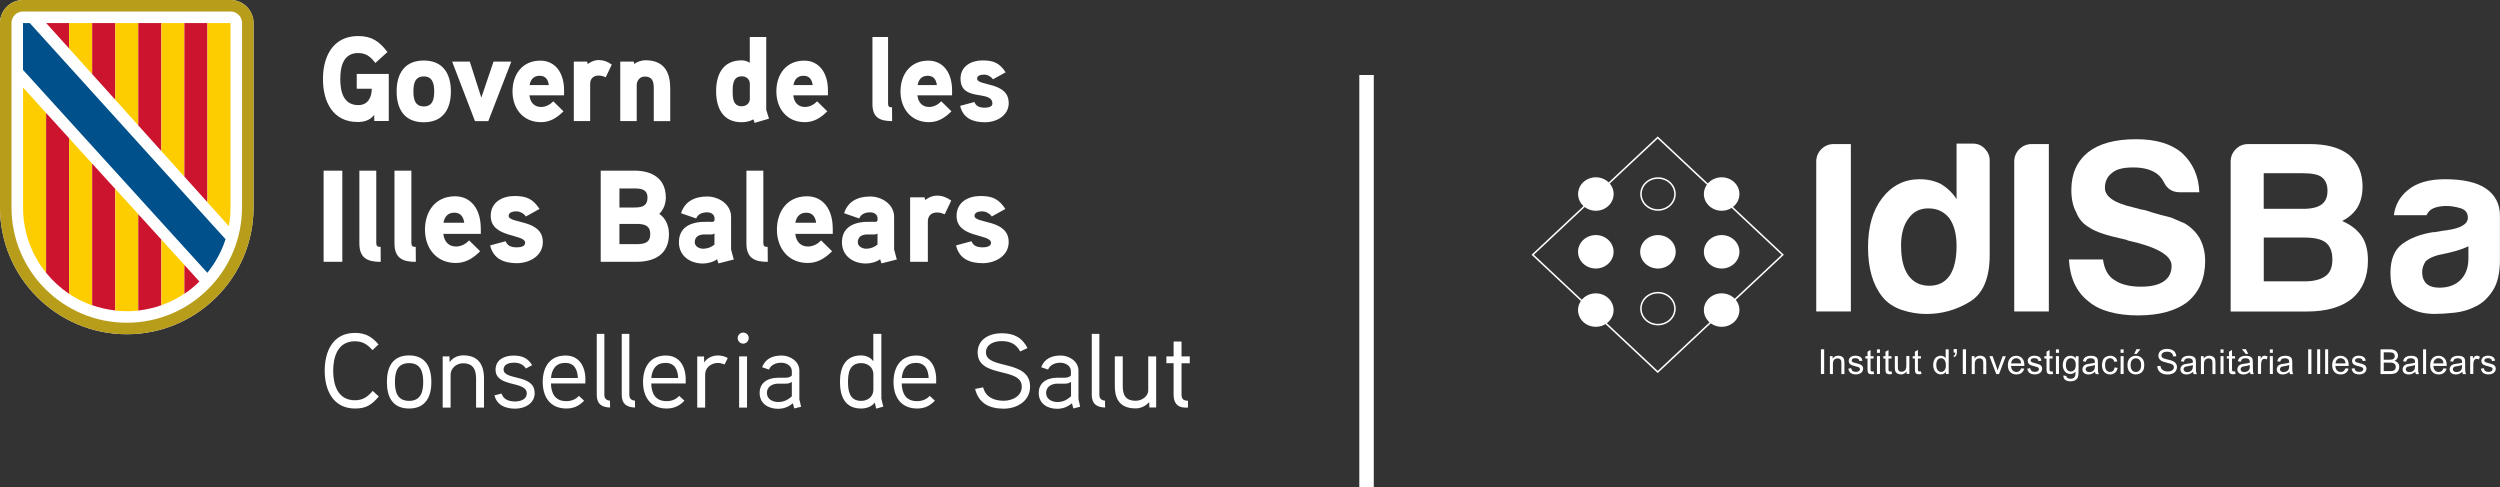 <?xml version="1.0" encoding="UTF-8"?>
<svg id="Capa_2" data-name="Capa 2" xmlns="http://www.w3.org/2000/svg" viewBox="0 0 454.33 88.59">
  <rect x="0" y="0" width="454.33" height="88.59" fill="#333333" stroke="none"/>
  <defs>
    <style>
      .cls-1 {
        fill: #00508b;
      }

      .cls-2 {
        fill: #b89d1b;
      }

      .cls-3 {
        fill: #fecd00;
      }

      .cls-4, .cls-5 {
        fill: #fff;
      }

      .cls-5, .cls-6 {
        fill-rule: evenodd;
      }

      .cls-5, .cls-6, .cls-7 {
        stroke: #fff;
        stroke-width: .28px;
      }

      .cls-6, .cls-7 {
        fill: none;
      }

      .cls-8 {
        fill: #cc142e;
      }
    </style>
  </defs>
  <g id="Capa_1-2" data-name="Capa 1">
    <path class="cls-4" d="M41.89,0H4.19C1.87,0,0,1.87,0,4.19v33.51c0,12.72,10.32,23.04,23.04,23.04s23.04-10.32,23.04-23.04V4.19c0-2.31-1.87-4.19-4.19-4.19"/>
    <path class="cls-2" d="M41.89,0H4.19C1.87,0,0,1.87,0,4.19v33.51c0,12.72,10.31,23.04,23.04,23.04s23.04-10.32,23.04-23.04V4.19c0-2.31-1.87-4.19-4.19-4.19M43.98,37.7c0,11.57-9.38,20.95-20.95,20.95S2.09,49.26,2.09,37.7V4.19c0-1.16.93-2.1,2.1-2.1h37.7c1.16,0,2.1.93,2.1,2.1v33.51h0Z"/>
    <polygon class="cls-8" points="12.56 4.19 8.39 4.19 12.56 8.81 12.56 4.19"/>
    <polygon class="cls-3" points="12.56 8.38 12.56 4.19 16.75 4.19 16.75 13.47 12.56 8.81 12.56 8.38"/>
    <polygon class="cls-8" points="16.75 4.19 20.95 4.19 20.95 18.13 16.75 13.47 16.75 4.19"/>
    <polygon class="cls-3" points="20.95 4.19 25.13 4.19 25.13 22.79 20.95 18.13 20.95 4.19"/>
    <polygon class="cls-8" points="25.13 4.19 29.32 4.19 29.32 27.45 25.13 22.79 25.13 4.19"/>
    <polygon class="cls-3" points="29.32 26.17 29.32 4.19 33.51 4.19 33.51 29.32 33.51 32.1 29.32 27.45 29.32 26.17"/>
    <polygon class="cls-8" points="33.51 4.19 37.7 4.19 37.7 36.76 33.51 32.1 33.51 4.19"/>
    <path class="cls-3" d="M37.7,36.76V4.19h4.19v33.52c0,1.16-.1,2.28-.3,3.39l-3.89-4.33Z"/>
    <path class="cls-3" d="M4.19,37.73c0,4.49,1.57,8.61,4.19,11.85v-29.05l-4.19-4.63v21.83Z"/>
    <path class="cls-8" d="M8.38,20.53v29.05c1.2,1.47,2.61,2.77,4.19,3.83v-28.28l-4.19-4.6Z"/>
    <path class="cls-3" d="M12.56,25.13v28.27c1.3.86,2.7,1.57,4.19,2.1v-25.77l-4.19-4.6Z"/>
    <path class="cls-8" d="M16.75,55.46c1.33.47,2.74.79,4.19.96v-22.09l-4.19-4.6v25.73Z"/>
    <path class="cls-3" d="M20.95,53.41v3.03c.69.08,1.39.12,2.09.12s1.4-.04,2.1-.12v-17.51l-4.19-4.6v19.08Z"/>
    <path class="cls-8" d="M29.32,43.53l-4.19-4.6v17.5c1.45-.16,2.85-.49,4.19-.96v-11.94Z"/>
    <path class="cls-3" d="M29.32,55.47c1.49-.52,2.9-1.23,4.19-2.11v-5.22l-4.19-4.61v11.94Z"/>
    <path class="cls-8" d="M33.51,48.15v5.24c.98-.66,1.9-1.4,2.73-2.23l-2.73-3.01Z"/>
    <path class="cls-1" d="M37.7,49.55c1.44-1.79,2.57-3.84,3.29-6.08l-2.21-2.43L5.41,4.19h-1.23v8.51s32.65,35.95,32.66,35.95l.83.91h.02Z"/>
    <rect class="cls-4" x="247.03" y="13.63" width="2.63" height="74.96"/>
    <g>
      <path class="cls-4" d="M64.83,13.45v2.67h2.73c0,1.55-.68,2.98-2.44,2.98-2.75,0-3.28-2.52-3.28-4.73s.51-4.73,3.25-4.73c1.47,0,2.29.7,3.12,1.81l2.2-1.99c-1.45-1.93-2.84-2.91-5.32-2.91-4.6,0-6.4,3.74-6.4,7.81s1.76,7.81,6.31,7.81c1.21,0,2.24-.31,3.01-1.29v1.11h2.64v-8.55h-5.83ZM81.94,16.62c0-3.22-1.43-5.62-4.93-5.62s-4.93,2.41-4.93,5.62,1.43,5.6,4.93,5.6,4.93-2.39,4.93-5.6M78.91,16.62c0,1.36-.26,2.72-1.89,2.72s-1.89-1.36-1.89-2.72.24-2.73,1.89-2.73c1.62,0,1.89,1.38,1.89,2.73M89.69,11.2l-2.22,6.54-2.09-6.54h-3.21l4.15,10.81h2.42l4.18-10.81s-3.23,0-3.23,0ZM102.51,16.38c0-3.17-1.63-5.36-4.31-5.36-3.3,0-5.06,2.52-5.06,5.6s1.89,5.58,5.17,5.58c1.65,0,2.88-.77,4.09-1.97l-1.85-1.82c-.53.55-1.3,1.03-2.22,1.03-1.3,0-2-.92-2.11-2.12h6.29v-.94ZM96.24,15.46c.18-1.01.74-1.69,1.83-1.69s1.54.72,1.67,1.69h-3.5ZM111.18,11.74c-.77-.55-1.52-.83-2.37-.83-1.14,0-2,.74-2,.74l-.11-.46h-2.42v10.81h2.97v-6.76c0-.92.55-1.51,1.56-1.51.41,0,.86.13,1.27.31l1.1-2.3ZM121.79,15.92c0-2.99-1.27-4.97-4.48-4.97-.71,0-1.56.28-2.04.68l-.11-.44h-2.44v10.81h2.99v-6.54c0-.85.61-1.55,1.47-1.55,1.37,0,1.63.9,1.63,2.08v6.02h2.99v-6.09h-.02ZM139.76,21.57c-.05-.15-.51-1.55-.51-1.62V6.73h-2.99v4.68c-.48-.31-.97-.44-1.5-.44-3.39,0-4.62,2.58-4.62,5.6s1.21,5.64,4.62,5.64c.74,0,1.52-.15,2.16-.52l.22.64,2.62-.77ZM136.27,17.93c0,.85-.64,1.38-1.47,1.38-1.6,0-1.65-1.53-1.65-2.71s.05-2.73,1.65-2.73c.84,0,1.47.52,1.47,1.38v2.68ZM150.46,16.38c0-3.17-1.63-5.36-4.31-5.36-3.3,0-5.06,2.52-5.06,5.6s1.89,5.58,5.17,5.58c1.65,0,2.88-.77,4.09-1.97l-1.85-1.82c-.53.55-1.3,1.03-2.22,1.03-1.3,0-2-.92-2.11-2.12h6.29v-.94ZM144.19,15.46c.18-1.01.74-1.69,1.83-1.69s1.54.72,1.67,1.69h-3.5ZM162.12,19.51c-.51,0-.73-.13-.73-.66V6.73h-2.84v12.17c0,2.45,1.32,3.11,3.58,3.11l-.02-2.49ZM173.02,16.38c0-3.17-1.63-5.36-4.31-5.36-3.3,0-5.06,2.52-5.06,5.6s1.89,5.58,5.17,5.58c1.65,0,2.88-.77,4.09-1.97l-1.85-1.82c-.53.55-1.3,1.03-2.22,1.03-1.3,0-2-.92-2.11-2.12h6.29v-.94h0ZM166.76,15.46c.18-1.01.74-1.69,1.83-1.69s1.54.72,1.67,1.69h-3.5ZM183.31,18.7c0-3.89-5.74-3.02-5.74-4.4,0-.64.81-.74,1.27-.74.64,0,1.25.35,1.63.85l2.29-1.27c-1.1-1.67-2.16-2.16-4.2-2.16s-4,1.03-4,3.32c0,4.31,5.79,1.95,5.79,4.53,0,.65-.92.74-1.4.74-1.12,0-1.6-.37-1.87-1.03l-2.59.7c.53,2.25,2.31,2.98,4.51,2.98,2.07,0,4.32-1.18,4.32-3.52"/>
      <path class="cls-4" d="M62.21,31.01h-3.4v16.57h3.4v-16.57ZM69.16,44.87c-.55,0-.78-.14-.78-.71v-13.14h-3.07v13.2c0,2.66,1.43,3.37,3.88,3.37l-.02-2.71ZM75.54,44.87c-.55,0-.78-.14-.78-.71v-13.14h-3.07v13.2c0,2.66,1.43,3.37,3.88,3.37l-.02-2.71ZM87.37,41.48c0-3.44-1.76-5.81-4.67-5.81-3.57,0-5.47,2.73-5.47,6.07s2.05,6.05,5.6,6.05c1.79,0,3.12-.83,4.43-2.13l-2-1.97c-.57.59-1.4,1.11-2.4,1.11-1.4,0-2.16-1-2.29-2.3h6.81v-1.01h0ZM80.59,40.48c.19-1.09.81-1.83,1.97-1.83s1.67.78,1.81,1.83h-3.78ZM98.65,43.99c0-4.22-6.21-3.28-6.21-4.77,0-.69.88-.81,1.38-.81.69,0,1.36.38,1.76.93l2.47-1.37c-1.19-1.8-2.33-2.35-4.54-2.35s-4.33,1.11-4.33,3.61c0,4.11,6.26,3.2,6.26,4.91,0,.71-1,.81-1.53.81-1.21,0-1.73-.4-2.02-1.11l-2.81.76c.57,2.44,2.5,3.23,4.88,3.23,2.26-.02,4.69-1.31,4.69-3.84M121.57,42.52c0-1.42-.55-2.85-1.76-3.65.78-.76,1.19-1.87,1.19-2.97,0-3.51-2.55-4.89-5.73-4.89h-6.1v16.57h6.47c3.35,0,5.93-1.37,5.93-5.05M117.67,35.93c0,1.54-1.07,1.78-2.36,1.78h-2.74v-3.46h2.74c1.26,0,2.36.18,2.36,1.68M118.17,42.54c0,1.64-1.17,1.83-2.53,1.83h-3.07v-3.68h3.07c1.36,0,2.53.21,2.53,1.85M132.86,45.37v-5.96c0-2.28-2.23-3.7-4.35-3.7-2.26,0-4.07.9-4.74,3.04l2.74.95c.35-.81,1.1-1.11,2-1.11.74,0,1.34.4,1.34,1.09v.33c0,.14-.09.28-.41.31,0,0-1-.02-1.78,0-2.98.17-4.28,1.59-4.28,3.72,0,2.49,2.05,3.85,4.35,3.85.85,0,1.9-.26,2.59-.78l.24.76,2.79-.71-.48-1.78ZM129.83,44.46c-.6.48-1.28.74-2.05.74-.64,0-1.52-.38-1.52-1.17,0-1.02.76-1.4,1.64-1.42h1.34c.24,0,.43-.05.6-.17v2.02h0ZM139.5,44.87c-.55,0-.78-.14-.78-.71v-13.14h-3.07v13.2c0,2.66,1.43,3.37,3.88,3.37l-.02-2.71ZM151.33,41.48c0-3.44-1.76-5.81-4.67-5.81-3.57,0-5.47,2.73-5.47,6.07s2.05,6.05,5.6,6.05c1.78,0,3.12-.83,4.43-2.13l-2-1.97c-.57.59-1.4,1.11-2.4,1.11-1.4,0-2.16-1-2.29-2.3h6.81v-1.01h0ZM144.54,40.48c.19-1.09.81-1.83,1.97-1.83s1.67.78,1.81,1.83h-3.78ZM162.49,45.37v-5.96c0-2.28-2.23-3.7-4.35-3.7-2.26,0-4.07.9-4.74,3.04l2.74.95c.35-.81,1.09-1.11,2-1.11.74,0,1.34.4,1.34,1.09v.33c0,.14-.09.28-.41.31,0,0-1-.02-1.78,0-2.98.17-4.28,1.59-4.28,3.72,0,2.49,2.05,3.85,4.35,3.85.86,0,1.9-.26,2.59-.78l.24.76,2.79-.71-.48-1.78ZM159.46,44.46c-.6.48-1.28.74-2.05.74-.64,0-1.52-.38-1.52-1.17,0-1.02.76-1.4,1.64-1.42h1.34c.24,0,.43-.05.6-.17v2.02h0ZM172.87,36.45c-.83-.59-1.64-.9-2.57-.9-1.24,0-2.16.81-2.16.81l-.12-.5h-2.62v11.72h3.22v-7.33c0-1,.59-1.64,1.69-1.64.45,0,.93.15,1.38.33l1.18-2.49ZM183.31,43.99c0-4.22-6.21-3.28-6.21-4.77,0-.69.88-.81,1.38-.81.69,0,1.36.38,1.76.93l2.47-1.37c-1.19-1.8-2.33-2.35-4.54-2.35s-4.33,1.11-4.33,3.61c0,4.11,6.26,3.2,6.26,4.91,0,.71-1,.81-1.52.81-1.21,0-1.73-.4-2.03-1.11l-2.81.76c.57,2.44,2.5,3.23,4.88,3.23,2.26-.02,4.69-1.31,4.69-3.84"/>
      <path class="cls-4" d="M216.22,64.77h-1.5v-2.7h-1.44v2.7h-1.31v1.24h1.31v5.76c0,1.33.63,2.3,2.07,2.3h.54v-1.24c-.84-.02-1.17-.31-1.17-1.17v-5.64h1.5v-1.25h0ZM210.11,64.77h-1.44v6.14c0,1.19-1.23,1.92-2.25,1.92-1.92,0-2.38-1.07-2.38-2.73v-5.34h-1.44v5.41c0,2.61,1.13,4.05,3.8,4.05.78,0,1.69-.31,2.44-1.14l.04.97h1.23v-9.3h0ZM200.81,72.81c-.78-.06-1.02-.52-1.02-1.06v-11.07h-1.38v11.08c0,1.57.81,2.26,2.42,2.3l-.02-1.25ZM194.63,72.02c-.75.69-1.5,1.04-2.47,1.04s-2.05-.5-2.05-1.65,1-1.67,2-1.69h1.42c.38,0,.6-.02,1.11-.31v2.61h0ZM195.99,72.52v-5.18c0-1.65-1.65-2.73-3.22-2.73-1.69,0-2.98.61-3.55,2.13l1.24.42c.41-.92,1.34-1.24,2.26-1.24s1.9.56,1.9,1.54v.77c-.32.37-.77.4-1.19.42,0,0-1.15-.02-1.44,0-2,.06-3.22,1.07-3.22,2.76,0,1.9,1.52,2.88,3.34,2.88.97,0,1.84-.29,2.7-1l.25.94,1.24-.31-.31-1.41ZM187.2,70.26c0-5.03-8.02-3.03-8.02-6.22,0-1.57,1.63-2.05,2.84-2.05,1.55,0,2.63.5,3.38,1.88l1.33-.61c-.98-1.93-2.49-2.7-4.7-2.7s-4.36,1.09-4.36,3.49c0,4.76,8.02,2.56,8.02,6.22,0,1.77-1.79,2.56-3.26,2.56-1.71,0-3.3-.59-3.76-2.44l-1.46.29c.61,2.53,2.49,3.59,5.22,3.59,2.43-.02,4.77-1.41,4.77-4.01M163.88,68.7c.15-1.65.92-2.75,2.59-2.75s2.23,1.23,2.3,2.75h-4.9ZM170.14,69.01c0-2.51-1.19-4.4-3.61-4.4-2.89,0-4.15,2.13-4.15,4.82s1.34,4.81,4.3,4.81c1.36,0,2.34-.5,3.22-1.42l-.94-.88c-.56.61-1.33.96-2.29.96-2,0-2.75-1.33-2.8-3.21h6.26v-.68h0ZM158.72,70.82c0,1.27-1.01,2.03-2.23,2.03-2.13,0-2.38-1.86-2.38-3.44s.25-3.42,2.4-3.42c1.21,0,2.21.78,2.21,2.03v2.79ZM160.52,73.9c-.02-.05-.35-1.46-.35-1.47v-11.75h-1.46v4.97c-.55-.78-1.5-1.06-2.21-1.06-2.92,0-3.85,2.21-3.85,4.81s.88,4.84,3.84,4.84c.88,0,1.84-.27,2.49-1.07l.25,1.09,1.28-.36ZM143.9,72.02c-.75.69-1.5,1.04-2.48,1.04s-2.05-.5-2.05-1.65,1-1.67,2-1.69h1.42c.38,0,.6-.02,1.11-.31v2.61h0ZM145.27,72.52v-5.18c0-1.65-1.65-2.73-3.22-2.73-1.69,0-2.98.61-3.55,2.13l1.24.42c.4-.92,1.34-1.24,2.26-1.24s1.9.56,1.9,1.54v.77c-.32.37-.77.4-1.19.42,0,0-1.15-.02-1.44,0-2,.06-3.22,1.07-3.22,2.76,0,1.9,1.52,2.88,3.34,2.88.97,0,1.84-.29,2.7-1l.25.94,1.24-.31-.32-1.41ZM135.76,64.77h-1.44v9.3h1.44v-9.3ZM136.07,61.45c0-.58-.46-1.01-1.01-1.01s-1,.44-1,1.01c0,.54.45,1,1,1s1.01-.46,1.01-1M132.26,65.06c-.58-.31-1.17-.46-1.8-.46-.96,0-2,.45-2.48,1.29l-.04-1.11h-1.23v9.3h1.44v-6.06c0-1.17,1.06-2.06,2.3-2.06.42,0,.84.12,1.23.27l.58-1.17ZM118.36,68.7c.15-1.65.92-2.75,2.59-2.75s2.23,1.23,2.3,2.75h-4.9ZM124.62,69.01c0-2.51-1.19-4.4-3.61-4.4-2.89,0-4.15,2.13-4.15,4.82s1.34,4.81,4.3,4.81c1.36,0,2.34-.5,3.22-1.42l-.94-.88c-.56.61-1.33.96-2.29.96-2,0-2.75-1.33-2.8-3.21h6.26v-.68h0ZM115.39,72.81c-.79-.06-1.02-.52-1.02-1.06v-11.07h-1.38v11.08c0,1.57.81,2.26,2.42,2.3l-.02-1.25ZM110.84,72.81c-.78-.06-1.01-.52-1.01-1.06v-11.07h-1.38v11.08c0,1.57.81,2.26,2.42,2.3l-.02-1.25ZM100.13,68.7c.15-1.65.92-2.75,2.59-2.75s2.23,1.23,2.3,2.75h-4.9ZM106.39,69.01c0-2.51-1.19-4.4-3.61-4.4-2.89,0-4.15,2.13-4.15,4.82s1.34,4.81,4.3,4.81c1.36,0,2.34-.5,3.22-1.42l-.94-.88c-.56.61-1.33.96-2.29.96-2,0-2.75-1.33-2.8-3.21h6.26v-.68h0ZM97.16,71.41c0-3.49-5.64-2.23-5.64-4.26,0-1.06,1.19-1.24,1.9-1.24.88,0,1.65.27,2.15,1.06l1.14-.61c-.81-1.31-1.83-1.74-3.4-1.74-1.69,0-3.25.78-3.25,2.56,0,3.3,5.67,1.97,5.67,4.31,0,1.14-1.24,1.47-2.11,1.47-1.17,0-2.15-.38-2.47-1.44l-1.29.33c.45,1.78,1.98,2.42,3.78,2.42,1.74,0,3.53-.97,3.53-2.85M87.96,68.8c0-2.56-1.06-4.22-3.78-4.22-.84,0-1.86.35-2.46,1.23l-.04-1.04h-1.23v9.3h1.44v-6.02c0-1.01.96-2.03,2.23-2.03,1.92,0,2.4,1.19,2.4,2.82v5.24h1.44v-5.28ZM76.91,69.43c0,1.73-.4,3.42-2.57,3.42s-2.57-1.69-2.57-3.42.38-3.44,2.57-3.44,2.57,1.71,2.57,3.44M78.39,69.43c0-2.75-1.07-4.84-4.05-4.84s-4.03,2.1-4.03,4.84,1.06,4.81,4.03,4.81,4.05-2.07,4.05-4.81M67.72,71.05c-.88,1.04-1.75,1.69-3.22,1.69-3.15,0-3.95-2.86-3.95-5.36s.81-5.36,3.95-5.36c1.46,0,2.3.61,3.19,1.61l1.1-1.04c-1.21-1.4-2.36-2.09-4.28-2.09-3.99,0-5.5,3.3-5.5,6.87s1.54,6.87,5.53,6.87c2.01,0,3.03-.69,4.3-2.19l-1.1-1.01Z"/>
    </g>
    <g>
      <polygon class="cls-7" points="301.26 67.6 278.54 46.3 301.26 24.99 323.98 46.3 301.26 67.6"/>
      <path class="cls-5" d="M286.93,35.26c0-1.6,1.38-2.9,3.09-2.9s3.09,1.3,3.09,2.9-1.38,2.9-3.09,2.9-3.09-1.3-3.09-2.9Z"/>
      <path class="cls-5" d="M286.92,45.76c0-1.6,1.38-2.9,3.09-2.9s3.09,1.3,3.09,2.9-1.38,2.9-3.09,2.9-3.09-1.3-3.09-2.9Z"/>
      <path class="cls-5" d="M286.92,56.35c0-1.6,1.38-2.9,3.09-2.9s3.09,1.3,3.09,2.9-1.38,2.9-3.09,2.9-3.09-1.3-3.09-2.9Z"/>
      <path class="cls-6" d="M298.22,35.26c0-1.6,1.38-2.9,3.09-2.9s3.09,1.3,3.09,2.9-1.38,2.9-3.09,2.9-3.09-1.3-3.09-2.9Z"/>
      <path class="cls-5" d="M298.21,45.76c0-1.6,1.38-2.9,3.09-2.9s3.09,1.3,3.09,2.9-1.38,2.9-3.09,2.9-3.09-1.3-3.09-2.9Z"/>
      <path class="cls-6" d="M298.21,56.09c0-1.6,1.38-2.9,3.09-2.9s3.09,1.3,3.09,2.9-1.38,2.9-3.09,2.9-3.09-1.3-3.09-2.9Z"/>
      <path class="cls-5" d="M309.79,35.26c0-1.6,1.38-2.9,3.09-2.9s3.09,1.3,3.09,2.9-1.38,2.9-3.09,2.9-3.09-1.3-3.09-2.9Z"/>
      <path class="cls-5" d="M309.79,45.76c0-1.6,1.38-2.9,3.09-2.9s3.09,1.3,3.09,2.9-1.38,2.9-3.09,2.9-3.09-1.3-3.09-2.9Z"/>
      <path class="cls-5" d="M309.79,56.35c0-1.6,1.38-2.9,3.09-2.9s3.09,1.3,3.09,2.9-1.38,2.9-3.09,2.9-3.09-1.3-3.09-2.9Z"/>
    </g>
    <g>
      <path class="cls-4" d="M330.07,56.61v-27.24c0-.88.31-1.64.93-2.26.62-.62,1.37-.93,2.26-.93h3.1v30.42h-6.28Z"/>
      <path class="cls-4" d="M355.58,26.1h3.01c.82,0,1.53.31,2.12.93.59.62.88,1.31.88,2.08v17.25c0,4.19-1.21,7.02-3.63,8.49-2.42,1.47-5.04,2.21-7.87,2.21-1.53,0-3.04-.25-4.51-.75-1.47-.5-2.65-1.31-3.54-2.43-1.71-2.18-2.56-5.16-2.56-8.93s.85-6.69,2.56-8.93c1.77-2.3,4.04-3.45,6.81-3.45,1.47,0,2.77.3,3.89.88,1.18.71,2.12,1.62,2.83,2.74v-10.08ZM345.49,44.68c0,2.36.44,4.16,1.33,5.39s2.15,1.86,3.8,1.86,2.83-.62,3.71-1.86c.82-1.24,1.24-3.04,1.24-5.39,0-2.12-.44-3.8-1.33-5.04-.94-1.18-2.21-1.77-3.8-1.77s-2.74.62-3.63,1.86c-.88,1.18-1.33,2.83-1.33,4.95Z"/>
      <path class="cls-4" d="M366.05,56.61v-27.24c0-.88.31-1.64.93-2.26s1.37-.93,2.26-.93h3.1v30.42h-6.28Z"/>
      <path class="cls-4" d="M375.99,47.15h6.19c.24,1.77.91,3.01,2.03,3.71,1.18.83,2.8,1.24,4.86,1.24,1.83,0,3.21-.32,4.16-.97.94-.65,1.42-1.59,1.42-2.83,0-1.89-2.65-3.42-7.96-4.6l-.18-.09-.71-.18c-3.01-.65-5.01-1.33-6.01-2.03-1.18-.65-2.01-1.59-2.48-2.83-.59-1.06-.88-2.42-.88-4.07,0-2.89,1-5.16,3.01-6.81,2-1.59,4.92-2.39,8.76-2.39,3.6,0,6.37.83,8.31,2.48,2,1.83,3.07,4.22,3.18,7.16h-3.54c-1.36,0-2.33-.62-2.92-1.86-.3-.59-.71-1.09-1.24-1.5-1.06-.77-2.51-1.15-4.33-1.15s-3.04.32-3.8.97c-.88.65-1.33,1.56-1.33,2.74,0,1.59,1.71,2.77,5.13,3.54,1,.3,1.74.47,2.21.53,1.06.35,1.99.63,2.79.84.8.21,1.43.37,1.9.49.82.35,1.65.71,2.48,1.06,1.18.71,2.09,1.62,2.74,2.74.65,1.24.97,2.59.97,4.07,0,3.18-1.06,5.66-3.18,7.43-2.12,1.65-5.13,2.48-9.02,2.48s-7.02-.85-9.02-2.56c-2.18-1.71-3.36-4.25-3.54-7.61Z"/>
      <path class="cls-4" d="M405.38,56.61v-27.24c0-.88.31-1.64.93-2.26s1.37-.93,2.26-.93h11.14c3.12,0,5.51.65,7.16,1.95,1.65,1.42,2.48,3.33,2.48,5.75,0,1.53-.32,2.83-.97,3.89-.65,1-1.56,1.8-2.74,2.39,1.53.65,2.71,1.56,3.54,2.74.77,1.12,1.15,2.59,1.15,4.42,0,2.95-.94,5.25-2.83,6.9-1.95,1.59-4.69,2.39-8.22,2.39h-13.88ZM411.4,37.95h7.16c1.53,0,2.65-.27,3.36-.8s1.06-1.36,1.06-2.48-.35-1.95-1.06-2.48c-.59-.47-1.74-.71-3.45-.71h-7.08v6.46ZM411.4,51.13h7.43c1.65,0,2.92-.32,3.8-.97.82-.59,1.24-1.59,1.24-3.01s-.41-2.45-1.24-3.1c-.77-.59-2.06-.88-3.89-.88h-7.34v7.96Z"/>
      <path class="cls-4" d="M449.99,55.64c-1.24.65-2.55,1.05-3.94,1.19-1.39.15-2.61.22-3.67.22-2.12,0-3.98-.57-5.57-1.72-1.59-1.15-2.39-3.05-2.39-5.7,0-2.48.72-4.25,2.17-5.31,1.44-1.06,3.29-1.77,5.53-2.12.29,0,.65-.04,1.06-.13.41-.09.88-.16,1.42-.22,2.59-.35,3.89-1.12,3.89-2.3,0-.88-.46-1.46-1.37-1.72-.91-.27-1.75-.4-2.52-.4-.83,0-1.56.12-2.21.35-.65.24-1.12.68-1.42,1.33h-5.93c.24-1.83,1.06-3.33,2.48-4.51,1.59-1.36,3.86-2.03,6.81-2.03,3.3,0,5.78.56,7.43,1.68,1.71,1.18,2.56,2.83,2.56,4.95v8.05c0,2.36-.43,4.2-1.28,5.53-.86,1.33-1.87,2.29-3.05,2.87ZM448.58,44.76c-.83.41-1.98.8-3.45,1.15l-2.03.44c-1.06.3-1.83.68-2.3,1.15-.41.65-.62,1.3-.62,1.95,0,.88.27,1.59.8,2.12.53.47,1.3.71,2.3.71,1.65,0,2.95-.47,3.89-1.42.94-.94,1.42-2.24,1.42-3.89v-2.21Z"/>
    </g>
    <g>
      <path class="cls-4" d="M330.92,67.97v-4.49h.59v4.49h-.59Z"/>
      <path class="cls-4" d="M332.55,67.97v-3.25h.5v.46c.24-.36.58-.54,1.03-.54.2,0,.38.04.54.11.16.07.29.16.37.28s.14.25.17.41c.02.1.03.28.03.54v2h-.55v-1.98c0-.22-.02-.39-.06-.5s-.12-.2-.23-.27c-.11-.07-.24-.1-.38-.1-.23,0-.44.07-.61.22-.17.15-.26.43-.26.85v1.78h-.55Z"/>
      <path class="cls-4" d="M335.88,67l.54-.09c.03.22.12.39.26.5.14.12.34.17.59.17s.44-.05.56-.15.18-.22.18-.36c0-.12-.05-.22-.16-.29-.08-.05-.26-.11-.56-.19-.4-.1-.68-.19-.84-.26-.16-.07-.27-.18-.36-.31-.08-.13-.12-.28-.12-.44,0-.14.03-.28.1-.4.07-.12.16-.23.27-.31.09-.06.2-.12.35-.16.15-.04.31-.07.48-.07.26,0,.48.04.67.11.19.07.34.17.43.3s.16.29.19.5l-.54.07c-.02-.17-.1-.3-.21-.39-.12-.09-.28-.14-.5-.14-.25,0-.43.04-.54.13s-.16.18-.16.29c0,.07.02.14.07.19.04.06.11.11.21.15.06.02.22.07.49.14.39.1.66.19.82.26.15.07.27.16.36.29s.13.28.13.47-.05.36-.16.52c-.11.16-.26.29-.46.38s-.43.13-.69.13c-.42,0-.74-.09-.97-.26-.22-.18-.36-.44-.42-.78Z"/>
      <path class="cls-4" d="M340.5,67.48l.08.49c-.16.03-.29.05-.42.05-.2,0-.36-.03-.47-.09s-.19-.15-.23-.25-.07-.32-.07-.65v-1.87h-.4v-.43h.4v-.81l.55-.33v1.14h.55v.43h-.55v1.9c0,.16,0,.26.03.3.02.04.05.08.1.11.04.03.11.04.19.04.06,0,.14,0,.24-.02Z"/>
      <path class="cls-4" d="M341.1,64.12v-.63h.55v.63h-.55ZM341.1,67.97v-3.25h.55v3.25h-.55Z"/>
      <path class="cls-4" d="M343.76,67.48l.08.49c-.16.03-.29.05-.42.05-.2,0-.36-.03-.47-.09s-.19-.15-.23-.25-.07-.32-.07-.65v-1.87h-.4v-.43h.4v-.81l.55-.33v1.14h.55v.43h-.55v1.9c0,.16,0,.26.03.3.02.04.05.08.1.11.04.03.11.04.19.04.06,0,.14,0,.24-.02Z"/>
      <path class="cls-4" d="M346.49,67.97v-.48c-.25.37-.6.55-1.03.55-.19,0-.37-.04-.54-.11-.17-.07-.29-.17-.37-.28-.08-.11-.14-.25-.17-.41-.02-.11-.03-.28-.03-.51v-2.01h.55v1.8c0,.29.01.48.03.58.03.14.11.26.22.34s.25.12.42.12.32-.04.47-.13.25-.2.31-.35c.06-.15.09-.36.09-.64v-1.74h.55v3.25h-.49Z"/>
      <path class="cls-4" d="M349.11,67.48l.08.49c-.16.03-.29.05-.42.05-.2,0-.36-.03-.47-.09s-.19-.15-.23-.25-.07-.32-.07-.65v-1.87h-.4v-.43h.4v-.81l.55-.33v1.14h.55v.43h-.55v1.9c0,.16,0,.26.03.3.02.04.05.08.1.11.04.03.11.04.19.04.06,0,.14,0,.24-.02Z"/>
      <path class="cls-4" d="M353.63,67.97v-.41c-.21.32-.51.48-.91.48-.26,0-.5-.07-.71-.21-.22-.14-.39-.34-.51-.6-.12-.26-.18-.55-.18-.88s.05-.62.16-.88.27-.47.49-.61.46-.21.73-.21c.2,0,.37.04.52.12s.28.19.37.32v-1.61h.55v4.49h-.51ZM351.89,66.35c0,.42.09.73.26.93s.38.31.62.31.45-.1.61-.3c.17-.2.25-.5.25-.9,0-.44-.09-.77-.26-.98s-.38-.31-.63-.31-.45.1-.61.3c-.16.2-.25.52-.25.95Z"/>
      <path class="cls-4" d="M355.04,64.08v-.64h.59v.51c0,.27-.03.47-.09.59-.09.17-.22.29-.41.37l-.13-.22c.11-.04.19-.12.25-.21.05-.1.08-.23.09-.4h-.29Z"/>
      <path class="cls-4" d="M356.7,67.97v-4.49h.59v4.49h-.59Z"/>
      <path class="cls-4" d="M358.33,67.97v-3.25h.5v.46c.24-.36.58-.54,1.03-.54.2,0,.38.04.54.11.16.07.29.16.37.28s.14.25.17.41c.02.1.03.28.03.54v2h-.55v-1.98c0-.22-.02-.39-.06-.5s-.12-.2-.23-.27c-.11-.07-.24-.1-.38-.1-.23,0-.44.07-.61.22-.17.15-.26.43-.26.85v1.78h-.55Z"/>
      <path class="cls-4" d="M362.78,67.97l-1.24-3.25h.58l.7,1.95c.08.21.14.43.21.66.05-.17.12-.38.2-.62l.72-1.98h.57l-1.23,3.25h-.51Z"/>
      <path class="cls-4" d="M367.3,66.93l.57.07c-.09.33-.26.59-.5.77s-.55.28-.93.28c-.48,0-.85-.15-1.13-.44-.28-.29-.42-.7-.42-1.23s.14-.97.42-1.27.65-.45,1.1-.45.79.15,1.07.44c.28.3.41.71.41,1.25,0,.03,0,.08,0,.15h-2.42c.02.36.12.63.3.82s.41.28.68.28c.2,0,.37-.05.52-.16s.26-.28.34-.51ZM365.49,66.04h1.82c-.02-.27-.09-.48-.21-.62-.18-.21-.4-.32-.68-.32-.25,0-.47.08-.64.25-.17.17-.27.4-.29.68Z"/>
      <path class="cls-4" d="M368.41,67l.54-.09c.03.22.12.39.26.5.14.12.34.17.59.17s.44-.05.56-.15.18-.22.18-.36c0-.12-.05-.22-.16-.29-.08-.05-.26-.11-.56-.19-.4-.1-.68-.19-.84-.26-.16-.07-.27-.18-.36-.31-.08-.13-.12-.28-.12-.44,0-.14.03-.28.1-.4.07-.12.16-.23.27-.31.09-.06.2-.12.35-.16.15-.04.31-.07.48-.07.26,0,.48.04.67.11.19.07.33.17.43.3s.16.29.19.5l-.54.07c-.02-.17-.1-.3-.21-.39-.12-.09-.28-.14-.5-.14-.25,0-.43.04-.54.13s-.16.18-.16.29c0,.07.02.14.07.19.04.06.12.11.21.15.06.02.22.07.49.14.39.1.66.19.82.26.15.07.27.16.36.29s.13.28.13.47-.05.36-.16.52c-.11.16-.26.29-.46.38s-.43.13-.69.13c-.42,0-.74-.09-.97-.26-.22-.18-.36-.44-.42-.78Z"/>
      <path class="cls-4" d="M373.03,67.48l.08.49c-.16.03-.29.05-.42.05-.2,0-.36-.03-.47-.09s-.19-.15-.23-.25-.07-.32-.07-.65v-1.87h-.4v-.43h.4v-.81l.55-.33v1.14h.55v.43h-.55v1.9c0,.16,0,.26.03.3.02.04.05.08.1.11.04.03.11.04.19.04.06,0,.14,0,.24-.02Z"/>
      <path class="cls-4" d="M373.63,64.12v-.63h.55v.63h-.55ZM373.63,67.97v-3.25h.55v3.25h-.55Z"/>
      <path class="cls-4" d="M374.98,68.24l.54.08c.02.17.08.29.19.36.14.1.32.15.56.15.26,0,.45-.05.59-.15s.23-.24.28-.43c.03-.11.04-.35.04-.71-.24.28-.54.43-.9.43-.45,0-.79-.16-1.04-.48s-.37-.71-.37-1.16c0-.31.06-.6.17-.86s.27-.46.49-.61c.21-.14.46-.21.75-.21.38,0,.7.16.95.47v-.39h.51v2.81c0,.51-.05.86-.15,1.08-.1.21-.27.38-.49.5-.22.12-.5.18-.83.18-.39,0-.7-.09-.94-.26s-.35-.44-.35-.79ZM375.44,66.29c0,.43.08.74.25.93s.38.29.64.29.47-.1.64-.29.26-.5.26-.92-.09-.7-.26-.9c-.18-.2-.39-.3-.64-.3s-.45.1-.62.3-.26.49-.26.89Z"/>
      <path class="cls-4" d="M380.75,67.57c-.2.17-.4.3-.59.37-.19.07-.39.11-.61.11-.36,0-.63-.09-.82-.26s-.29-.4-.29-.67c0-.16.04-.3.11-.44.07-.13.17-.24.28-.32.12-.08.25-.14.4-.18.11-.03.27-.06.49-.08.44-.05.77-.12.98-.19,0-.08,0-.12,0-.14,0-.22-.05-.38-.16-.47-.14-.12-.35-.19-.63-.19-.26,0-.45.05-.57.14-.12.09-.21.25-.27.48l-.54-.07c.05-.23.13-.42.24-.56s.27-.25.49-.33.46-.11.74-.11.5.03.68.1.3.15.38.25.14.22.17.38c.02.09.03.26.03.51v.73c0,.51.01.84.04.97.02.14.07.27.14.39h-.58c-.06-.11-.09-.25-.11-.4ZM380.71,66.34c-.2.08-.5.15-.9.21-.23.03-.39.07-.48.11s-.17.1-.22.18-.08.17-.08.26c0,.15.06.27.17.37.11.1.27.15.49.15s.4-.05.57-.14.29-.22.36-.38c.06-.12.09-.31.09-.55v-.2Z"/>
      <path class="cls-4" d="M384.3,66.78l.54.07c-.06.37-.21.67-.46.88-.24.21-.54.32-.9.32-.44,0-.8-.15-1.07-.44-.27-.29-.41-.71-.41-1.25,0-.35.06-.66.17-.92s.29-.46.53-.59c.24-.13.5-.2.78-.2.35,0,.64.09.87.27s.37.43.43.76l-.54.08c-.05-.22-.14-.38-.27-.49-.13-.11-.29-.17-.47-.17-.28,0-.5.1-.68.3s-.26.51-.26.94.08.75.25.95.39.3.66.3c.22,0,.4-.07.54-.2s.24-.34.28-.61Z"/>
      <path class="cls-4" d="M385.38,64.12v-.63h.55v.63h-.55ZM385.38,67.97v-3.25h.55v3.25h-.55Z"/>
      <path class="cls-4" d="M386.63,66.35c0-.6.17-1.05.5-1.34.28-.24.62-.36,1.02-.36.45,0,.81.15,1.1.44s.43.7.43,1.21c0,.42-.06.75-.19.99-.13.24-.31.43-.55.56-.24.13-.5.2-.79.2-.46,0-.82-.15-1.1-.44-.28-.29-.42-.71-.42-1.26ZM387.2,66.35c0,.42.09.73.27.94s.41.31.69.31.5-.1.68-.31.27-.53.27-.95c0-.4-.09-.71-.27-.91-.18-.21-.41-.31-.68-.31s-.5.1-.69.31-.27.52-.27.93ZM387.85,64.32l.41-.86h.72l-.67.86h-.46Z"/>
      <path class="cls-4" d="M392.06,66.53l.56-.05c.03.22.09.41.19.55.1.14.25.26.45.35s.43.13.69.13c.23,0,.43-.03.6-.1s.3-.16.39-.28c.08-.12.13-.25.13-.38s-.04-.26-.12-.37-.22-.19-.4-.26c-.12-.05-.39-.12-.8-.22-.41-.1-.7-.19-.87-.28-.21-.11-.37-.25-.48-.42-.11-.17-.16-.35-.16-.56,0-.23.06-.44.19-.64s.32-.35.56-.45.52-.15.82-.15c.33,0,.63.05.88.16.25.11.45.26.59.47s.21.44.22.71l-.57.04c-.03-.28-.13-.5-.31-.64-.18-.14-.44-.22-.78-.22s-.62.07-.79.2c-.16.13-.25.29-.25.48,0,.16.06.29.17.4.11.1.41.21.9.32.48.11.81.2.99.29.26.12.45.27.58.46s.19.4.19.64-.07.46-.2.68-.33.38-.59.49c-.26.12-.54.18-.87.18-.41,0-.75-.06-1.02-.18-.27-.12-.49-.3-.65-.53-.16-.24-.24-.51-.25-.81Z"/>
      <path class="cls-4" d="M398.56,67.57c-.2.17-.4.3-.59.37-.19.07-.39.11-.61.11-.36,0-.63-.09-.82-.26s-.29-.4-.29-.67c0-.16.04-.3.11-.44.07-.13.17-.24.28-.32.12-.08.25-.14.4-.18.11-.03.27-.06.49-.08.44-.05.77-.12.98-.19,0-.08,0-.12,0-.14,0-.22-.05-.38-.16-.47-.14-.12-.35-.19-.63-.19-.26,0-.45.05-.57.14-.12.09-.21.25-.27.48l-.54-.07c.05-.23.13-.42.24-.56s.27-.25.49-.33.46-.11.74-.11.5.03.68.1.3.15.38.25.14.22.17.38c.02.09.03.26.03.51v.73c0,.51.01.84.04.97.02.14.07.27.14.39h-.58c-.06-.11-.09-.25-.11-.4ZM398.51,66.34c-.2.08-.5.15-.9.21-.23.03-.39.07-.48.11s-.17.1-.22.18-.08.17-.08.26c0,.15.06.27.17.37.11.1.27.15.49.15s.4-.05.57-.14.29-.22.36-.38c.06-.12.09-.31.09-.55v-.2Z"/>
      <path class="cls-4" d="M399.98,67.97v-3.25h.5v.46c.24-.36.58-.54,1.03-.54.2,0,.38.04.54.11.16.07.29.16.37.28s.14.25.17.41c.02.1.03.28.03.54v2h-.55v-1.98c0-.22-.02-.39-.06-.5s-.12-.2-.23-.27c-.11-.07-.24-.1-.38-.1-.23,0-.44.07-.61.22-.17.15-.26.43-.26.85v1.78h-.55Z"/>
      <path class="cls-4" d="M403.54,64.12v-.63h.55v.63h-.55ZM403.54,67.97v-3.25h.55v3.25h-.55Z"/>
      <path class="cls-4" d="M406.19,67.48l.08.49c-.16.03-.29.05-.42.05-.2,0-.36-.03-.47-.09s-.19-.15-.23-.25-.07-.32-.07-.65v-1.87h-.4v-.43h.4v-.81l.55-.33v1.14h.55v.43h-.55v1.9c0,.16,0,.26.03.3.02.04.05.08.1.11.04.03.11.04.19.04.06,0,.14,0,.24-.02Z"/>
      <path class="cls-4" d="M408.91,67.57c-.2.17-.4.3-.59.37-.19.07-.39.11-.61.11-.36,0-.63-.09-.82-.26s-.29-.4-.29-.67c0-.16.04-.3.11-.44.07-.13.17-.24.28-.32.12-.08.25-.14.4-.18.11-.03.27-.06.49-.08.44-.05.77-.12.98-.19,0-.08,0-.12,0-.14,0-.22-.05-.38-.16-.47-.14-.12-.35-.19-.63-.19-.26,0-.45.05-.57.14-.12.09-.21.25-.27.48l-.54-.07c.05-.23.13-.42.24-.56s.27-.25.49-.33.46-.11.74-.11.5.03.68.1.3.15.38.25.14.22.17.38c.02.09.03.26.03.51v.73c0,.51.01.84.03.97.02.14.07.27.14.39h-.58c-.06-.11-.09-.25-.11-.4ZM408.87,66.34c-.2.08-.5.15-.9.21-.23.03-.39.07-.48.11s-.17.1-.22.18-.08.17-.08.26c0,.15.06.27.17.37.11.1.27.15.49.15s.4-.05.57-.14.29-.22.36-.38c.06-.12.09-.31.09-.55v-.2ZM408.57,64.32h-.44l-.71-.86h.74l.41.86Z"/>
      <path class="cls-4" d="M410.34,67.97v-3.25h.5v.49c.13-.23.24-.38.35-.46.11-.07.23-.11.35-.11.19,0,.37.06.57.18l-.19.51c-.13-.08-.27-.12-.4-.12-.12,0-.23.04-.32.11s-.16.17-.2.3c-.06.2-.09.41-.09.64v1.7h-.55Z"/>
      <path class="cls-4" d="M412.5,64.12v-.63h.55v.63h-.55ZM412.5,67.97v-3.25h.55v3.25h-.55Z"/>
      <path class="cls-4" d="M416.07,67.57c-.2.17-.4.3-.59.37-.19.07-.39.11-.61.11-.36,0-.63-.09-.82-.26s-.29-.4-.29-.67c0-.16.04-.3.11-.44.07-.13.17-.24.28-.32.12-.08.25-.14.4-.18.11-.03.27-.06.49-.08.44-.05.77-.12.98-.19,0-.08,0-.12,0-.14,0-.22-.05-.38-.16-.47-.14-.12-.35-.19-.63-.19-.26,0-.45.05-.57.14-.12.09-.21.25-.27.48l-.54-.07c.05-.23.13-.42.24-.56s.27-.25.49-.33.46-.11.74-.11.5.03.68.1.3.15.38.25.14.22.17.38c.02.09.03.26.03.51v.73c0,.51.01.84.04.97.02.14.07.27.14.39h-.58c-.06-.11-.09-.25-.11-.4ZM416.02,66.34c-.2.08-.5.15-.9.21-.23.03-.39.07-.48.11s-.17.1-.22.18-.08.17-.08.26c0,.15.06.27.17.37.11.1.27.15.49.15s.4-.05.57-.14.29-.22.36-.38c.06-.12.09-.31.09-.55v-.2Z"/>
      <path class="cls-4" d="M419.47,67.97v-4.49h.59v4.49h-.59Z"/>
      <path class="cls-4" d="M421.1,67.97v-4.49h.55v4.49h-.55Z"/>
      <path class="cls-4" d="M422.55,67.97v-4.49h.55v4.49h-.55Z"/>
      <path class="cls-4" d="M426.24,66.93l.57.07c-.09.33-.26.59-.5.77s-.55.28-.93.28c-.48,0-.85-.15-1.13-.44-.28-.29-.42-.7-.42-1.23s.14-.97.42-1.27.65-.45,1.1-.45.79.15,1.07.44c.28.3.41.71.41,1.25,0,.03,0,.08,0,.15h-2.42c.02.36.12.63.3.82s.41.28.68.28c.2,0,.37-.05.52-.16s.26-.28.34-.51ZM424.44,66.04h1.82c-.02-.27-.09-.48-.21-.62-.18-.21-.4-.32-.68-.32-.25,0-.47.08-.64.25-.17.17-.27.4-.29.68Z"/>
      <path class="cls-4" d="M427.35,67l.54-.09c.03.22.12.39.26.5.14.12.34.17.59.17s.44-.05.56-.15.18-.22.18-.36c0-.12-.05-.22-.16-.29-.08-.05-.26-.11-.56-.19-.4-.1-.68-.19-.84-.26-.16-.07-.27-.18-.36-.31-.08-.13-.12-.28-.12-.44,0-.14.03-.28.1-.4.07-.12.16-.23.27-.31.09-.06.2-.12.35-.16.15-.04.31-.07.48-.07.26,0,.48.04.67.11.19.07.33.17.43.3s.16.29.19.5l-.54.07c-.02-.17-.1-.3-.21-.39-.12-.09-.28-.14-.5-.14-.25,0-.43.04-.54.13s-.16.18-.16.29c0,.07.02.14.07.19.04.06.12.11.21.15.06.02.22.07.49.14.39.1.66.19.82.26.15.07.27.16.36.29s.13.28.13.47-.05.36-.16.52c-.11.16-.26.29-.46.38s-.43.13-.69.13c-.42,0-.74-.09-.97-.26-.22-.18-.36-.44-.42-.78Z"/>
      <path class="cls-4" d="M432.62,67.97v-4.49h1.68c.34,0,.62.05.83.14.21.09.37.23.49.42.12.19.18.39.18.59,0,.19-.05.37-.16.54s-.26.31-.47.41c.27.08.48.22.63.41.15.19.22.42.22.68,0,.21-.04.41-.13.59-.09.18-.2.32-.33.42s-.29.17-.49.22c-.2.05-.44.08-.72.08h-1.71ZM433.21,65.37h.97c.26,0,.45-.02.57-.05.15-.04.26-.12.34-.22.08-.1.11-.23.11-.39,0-.15-.04-.28-.11-.39s-.17-.19-.31-.23-.36-.06-.68-.06h-.9v1.36ZM433.21,67.44h1.12c.19,0,.33,0,.4-.02.14-.02.25-.07.34-.12s.17-.14.23-.25.09-.24.09-.38c0-.17-.04-.31-.13-.44s-.2-.21-.36-.26c-.15-.05-.37-.08-.66-.08h-1.04v1.54Z"/>
      <path class="cls-4" d="M438.94,67.57c-.2.17-.4.3-.59.37-.19.07-.39.11-.61.11-.36,0-.63-.09-.82-.26s-.29-.4-.29-.67c0-.16.04-.3.11-.44.07-.13.17-.24.28-.32.12-.08.25-.14.4-.18.11-.03.27-.06.49-.08.44-.05.77-.12.98-.19,0-.08,0-.12,0-.14,0-.22-.05-.38-.16-.47-.14-.12-.35-.19-.63-.19-.26,0-.45.05-.57.14-.12.09-.21.25-.27.48l-.54-.07c.05-.23.13-.42.24-.56s.27-.25.49-.33.46-.11.74-.11.5.03.68.1.3.15.38.25.14.22.17.38c.02.09.03.26.03.51v.73c0,.51.01.84.04.97.02.14.07.27.14.39h-.58c-.06-.11-.09-.25-.11-.4ZM438.89,66.34c-.2.08-.5.15-.9.21-.23.03-.39.07-.48.11s-.17.1-.22.18-.08.17-.08.26c0,.15.06.27.17.37.11.1.27.15.49.15s.4-.05.57-.14.29-.22.36-.38c.06-.12.09-.31.09-.55v-.2Z"/>
      <path class="cls-4" d="M440.35,67.97v-4.49h.55v4.49h-.55Z"/>
      <path class="cls-4" d="M444.05,66.93l.57.07c-.09.33-.26.59-.5.77s-.55.28-.93.28c-.48,0-.85-.15-1.13-.44-.28-.29-.42-.7-.42-1.23s.14-.97.42-1.27.65-.45,1.1-.45.79.15,1.07.44.41.71.41,1.25c0,.03,0,.08,0,.15h-2.42c.02.36.12.63.3.82s.41.28.68.28c.2,0,.37-.05.52-.16s.26-.28.34-.51ZM442.24,66.04h1.82c-.02-.27-.09-.48-.21-.62-.18-.21-.4-.32-.68-.32-.25,0-.47.08-.64.25-.17.17-.27.4-.29.68Z"/>
      <path class="cls-4" d="M447.49,67.57c-.2.17-.4.3-.59.37-.19.07-.39.11-.61.11-.36,0-.63-.09-.82-.26s-.29-.4-.29-.67c0-.16.04-.3.11-.44.07-.13.17-.24.28-.32.12-.08.25-.14.4-.18.11-.03.27-.06.49-.08.44-.05.77-.12.98-.19,0-.08,0-.12,0-.14,0-.22-.05-.38-.16-.47-.14-.12-.35-.19-.63-.19-.26,0-.45.05-.57.14-.12.09-.21.25-.27.48l-.54-.07c.05-.23.13-.42.24-.56s.27-.25.49-.33.46-.11.74-.11.5.03.68.1.3.15.38.25.14.22.17.38c.02.09.03.26.03.51v.73c0,.51.01.84.04.97.02.14.07.27.14.39h-.58c-.06-.11-.09-.25-.11-.4ZM447.44,66.34c-.2.08-.5.15-.9.21-.23.03-.39.07-.48.11s-.17.1-.22.18-.08.17-.08.26c0,.15.06.27.17.37.11.1.27.15.49.15s.4-.05.57-.14.29-.22.36-.38c.06-.12.09-.31.09-.55v-.2Z"/>
      <path class="cls-4" d="M448.91,67.97v-3.25h.5v.49c.13-.23.24-.38.35-.46.11-.07.23-.11.35-.11.19,0,.37.06.57.18l-.19.51c-.13-.08-.27-.12-.4-.12-.12,0-.23.04-.32.11s-.16.17-.2.3c-.06.2-.09.41-.09.64v1.7h-.55Z"/>
      <path class="cls-4" d="M450.85,67l.54-.09c.03.22.12.39.26.5.14.12.34.17.59.17s.44-.05.56-.15.18-.22.18-.36c0-.12-.05-.22-.16-.29-.08-.05-.26-.11-.56-.19-.4-.1-.68-.19-.84-.26-.16-.07-.27-.18-.36-.31-.08-.13-.12-.28-.12-.44,0-.14.03-.28.1-.4.07-.12.16-.23.27-.31.09-.06.2-.12.35-.16.15-.04.31-.07.48-.07.26,0,.48.04.67.11.19.07.33.17.43.3s.16.29.19.5l-.54.07c-.02-.17-.1-.3-.21-.39-.12-.09-.28-.14-.5-.14-.25,0-.43.04-.54.13s-.16.18-.16.29c0,.07.02.14.07.19.04.06.12.11.21.15.06.02.22.07.49.14.39.1.66.19.82.26.15.07.27.16.36.29s.13.28.13.47-.05.36-.16.52c-.11.16-.26.29-.46.38s-.43.13-.69.13c-.42,0-.74-.09-.97-.26-.22-.18-.36-.44-.42-.78Z"/>
    </g>
  </g>
</svg>